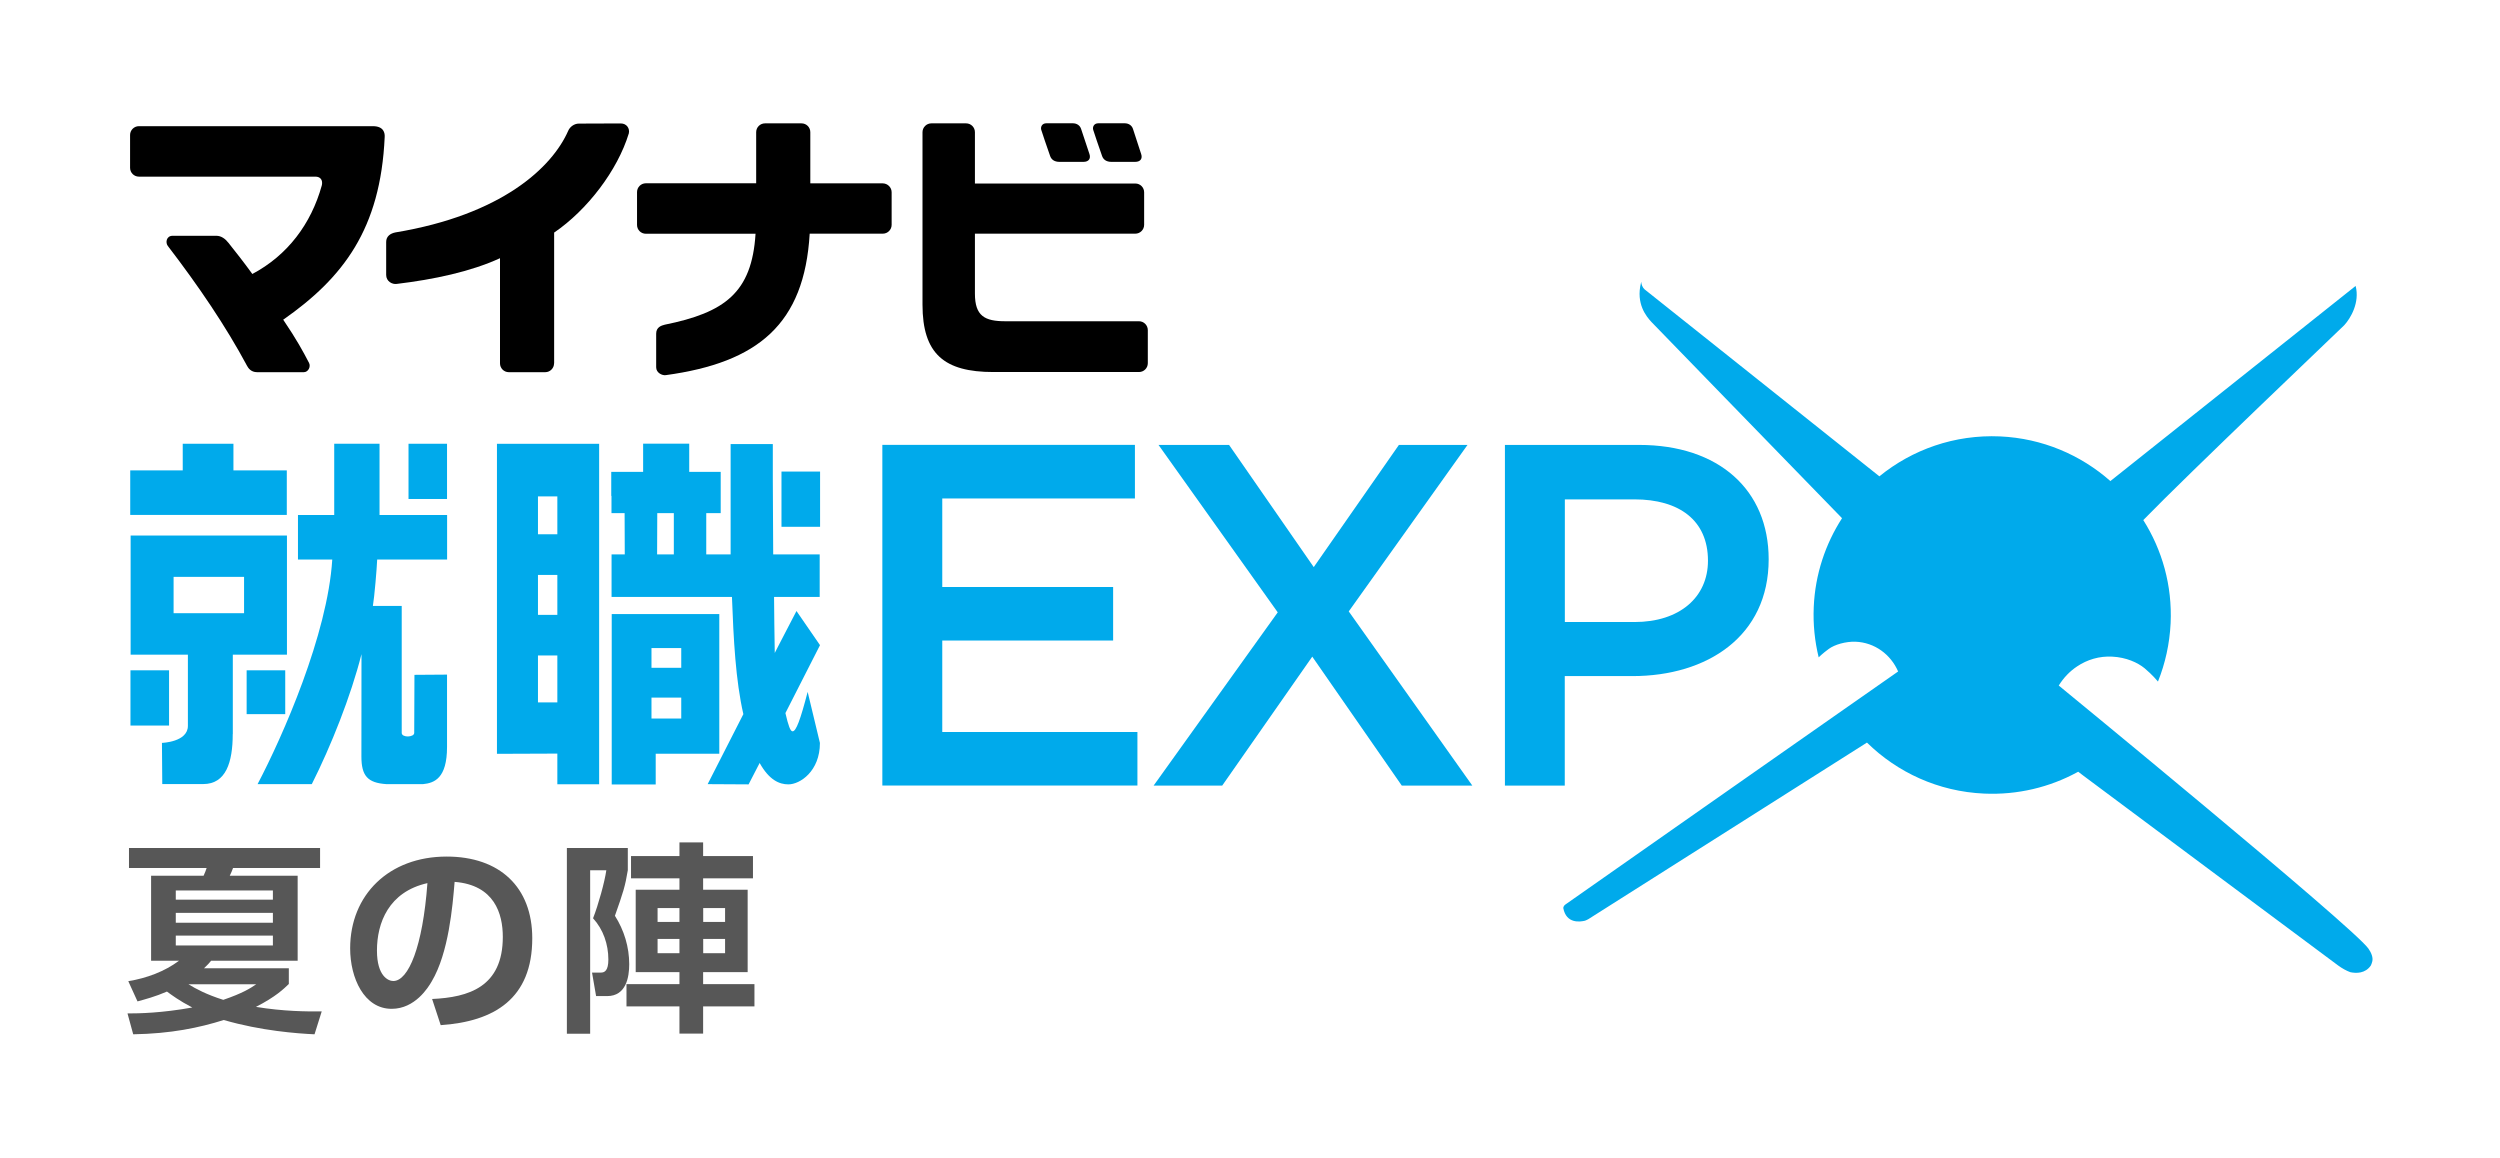 <?xml version="1.0" encoding="UTF-8"?>
<svg id="_レイヤー_2" data-name="レイヤー 2" xmlns="http://www.w3.org/2000/svg" viewBox="0 0 320 148.18">
  <defs>
    <style>
      .cls-1 {
        fill: none;
      }

      .cls-1, .cls-2, .cls-3, .cls-4 {
        stroke-width: 0px;
      }

      .cls-3 {
        fill: #575757;
      }

      .cls-4 {
        fill: #00aaeb;
      }
    </style>
  </defs>
  <g id="d">
    <g>
      <g>
        <g>
          <path class="cls-3" d="M16.43,125.59c2.35-.39,4.63-1.23,6.49-2.62h-3.58v-10.88h6.72c.18-.39.29-.68.39-.99h-9.94v-2.56h24.46v2.56h-11.14c-.13.39-.24.6-.42.99h8.69v10.88h-11.07c-.26.31-.44.52-.92.97h10.86v2.01c-.65.63-1.7,1.65-4.21,2.93,3.53.58,6.51.6,8.42.58l-.92,2.93c-2.2-.1-6.85-.44-11.62-1.83-3.14.99-6.75,1.75-11.59,1.83l-.73-2.67c1.52,0,4.34-.05,8.29-.76-1.7-.89-2.64-1.6-3.24-2.04-1.49.65-2.8.99-3.77,1.26l-1.18-2.59ZM22.5,113.98v1.18h12.43v-1.18h-12.43ZM22.5,116.85v1.26h12.43v-1.26h-12.43ZM22.5,119.76v1.26h12.43v-1.26h-12.43ZM24.13,125.99c.94.58,2.3,1.31,4.45,1.99,2.51-.86,3.48-1.49,4.21-1.99h-8.66Z"/>
          <path class="cls-3" d="M55.31,127.87c4.68-.21,9.05-1.54,9.05-7.95,0-2.96-1.07-6.64-6.17-7.04-.26,3.14-.76,9.08-2.93,12.74-.44.76-2.12,3.51-5.13,3.51-3.53,0-5.31-3.95-5.31-7.74,0-6.85,4.97-11.75,12.35-11.75,6.78,0,10.96,3.9,10.96,10.46,0,7.74-4.87,10.65-11.72,11.12l-1.1-3.35ZM48.25,121.67c0,3.3,1.47,3.9,2.09,3.9,1.94,0,3.77-4.37,4.37-12.53-4.97,1.12-6.46,5.1-6.46,8.63Z"/>
          <path class="cls-3" d="M72.56,132.32v-23.78h7.8v2.85c-.34,2.07-.6,2.85-1.65,5.83,1.18,1.86,1.83,4,1.83,6.2,0,1.65-.39,4.08-2.83,4.08h-1.41l-.52-3.01h1.15c.47,0,.94-.26.94-1.67,0-1.94-.65-3.85-1.96-5.28.68-1.73,1.49-4.66,1.7-6.15h-2.07v20.93h-2.98ZM86.97,107.83h3.03v1.75h6.38v2.85h-6.38v1.46h5.7v10.54h-5.7v1.54h6.57v2.85h-6.57v3.48h-3.03v-3.48h-6.78v-2.85h6.78v-1.54h-5.6v-10.54h5.6v-1.46h-6.2v-2.85h6.2v-1.75ZM84.17,116.23v1.78h2.8v-1.78h-2.8ZM84.17,120.18v1.83h2.8v-1.83h-2.8ZM90.01,116.23v1.78h2.8v-1.78h-2.8ZM90.01,120.18v1.83h2.8v-1.83h-2.8Z"/>
        </g>
        <g>
          <g>
            <rect class="cls-4" x="16.7" y="85.8" width="4.94" height="7.07"/>
            <rect class="cls-4" x="31.57" y="85.8" width="4.94" height="5.61"/>
            <path class="cls-4" d="M29.8,93.96v-10.16h6.93v-15.25h-20.01v15.25h7.33v9.11c0,2.08-3.32,2.18-3.32,2.18l.04,5.27h5.24c2.92,0,3.78-2.8,3.78-6.41ZM22.22,78.49v-4.65h9.02v4.65h-9.02Z"/>
            <polygon class="cls-4" points="36.71 65.91 36.71 60.21 29.88 60.21 29.88 56.8 23.39 56.8 23.39 60.21 16.67 60.21 16.67 65.91 36.71 65.91"/>
            <path class="cls-4" d="M57.22,95.61v-9.26l-4.17.03s-.03,6.85-.03,7.43-1.6.64-1.6,0v-16.25h-3.69c.2-1.19.5-4.75.55-5.94h8.95v-5.7h-8.65v-9.12h-5.8v9.12h-4.64v5.7h4.39c-.6,9.61-6.33,22.6-9.56,28.75h6.94c2.44-4.84,5-11.25,6.36-16.64,0,0-.01,13.1-.01,13.1,0,2.48.79,3.38,3.21,3.54h4.67c1.44-.14,3.08-.73,3.08-4.75Z"/>
            <rect class="cls-4" x="52.29" y="56.8" width="4.93" height="7.07"/>
            <rect class="cls-4" x="100.03" y="60.36" width="4.94" height="7.07"/>
            <path class="cls-4" d="M78.27,63.48v2.2h1.68l.02,5.28h-1.69v5.45h15.41c.2,5.4.47,10.69,1.46,15l-4.57,8.96,5.24.03,1.42-2.75s0,.01,0,.02c1.2,2.15,2.49,2.73,3.67,2.73,1.5,0,4.04-1.69,4.04-5.3l-1.57-6.54c-.94,3.61-1.48,5.05-1.93,5.05-.29,0-.54-.72-.91-2.31,0-.02,0-.04,0-.04l4.42-8.68-3.01-4.37s-2.81,5.4-2.78,5.37c-.03-2.14-.09-5.45-.09-7.17h5.84v-5.45h-5.95c0-2.58-.05-6.54-.05-9.66v-4.46h-5.4v14.12h-3.12v-5.28s1.85,0,1.85,0v-5.28h-4.03v-3.61h-5.9v3.61h-4.08v3.08ZM76.71,56.81h-13.1v6.72h0v27.1s0,0,0,0v5.86l7.73-.03v3.93h5.35v-43.59ZM92.07,96.47v-17.87h-13.77v21.81h5.63v-3.93h8.14ZM71.34,89.91h-2.48v-6.01h2.48v6.01ZM71.34,78.7h-2.48v-5.11h2.48v5.11ZM71.34,68.39h-2.48v-4.85h2.48v4.85ZM86.23,70.96h-2.12l.02-5.28h2.12v5.28ZM87.2,91.97h-3.81v-2.68h3.81v2.68ZM87.2,85.48h-3.81v-2.53h3.81v2.53Z"/>
          </g>
          <g>
            <path class="cls-4" d="M270.11,61.56c-3.78-3.33-8.67-5.45-14.09-5.7-5.84-.26-11.26,1.69-15.46,5.11l-30.05-23.93c-.25-.21-.43-.64-.43-.97-.01.05-.03.1-.04.16-.65,2.64.67,4.26,1.35,4.99.53.58,16.4,16.87,24.39,25.11-2.12,3.29-3.44,7.17-3.62,11.36-.1,2.23.13,4.39.63,6.45,0,0,.51-.51,1.28-1.07.77-.57,2.18-.97,3.43-.93,2.45.09,4.52,1.63,5.46,3.81l-7.24,5.06c-.12.06-35.28,24.72-35.34,24.76-.21.14-.27.33-.28.46.38,2.04,2.16,1.77,2.78,1.62.15-.06.29-.12.43-.2l35.66-22.6c3.88,3.81,9.13,6.27,15,6.53,4.31.19,8.4-.82,11.93-2.74-.01,0,.11-.06.11-.06,0,0,.5.38.68.52,0,0,31.76,23.68,32.59,24.28.51.37,1.04.67,1.56.86.76.16,1.92.18,2.63-.86.07-.15.13-.32.18-.51.13-.49-.12-1.13-.5-1.66-2.02-2.83-39.63-33.66-39.63-33.66.61-.99,1.41-1.83,2.35-2.45,1.29-.87,2.85-1.34,4.5-1.25,1.79.09,3.25.76,4.13,1.48,1.01.84,1.72,1.71,1.72,1.71.93-2.32,1.49-4.83,1.62-7.47.22-4.84-1.09-9.39-3.5-13.2,5.68-5.85,25.5-24.7,25.72-24.94.83-.9,2.01-2.92,1.46-5.03l-31.41,24.99Z"/>
            <g>
              <path class="cls-4" d="M145.28,63.8h-24.67v11.34h21.87v6.85h-21.87v11.71h24.98v6.85h-32.65v-43.61h32.33v6.85Z"/>
              <path class="cls-4" d="M179.43,100.56l-11.46-16.51-11.53,16.51h-8.78l15.89-22.18-15.26-21.43h9.03l10.84,15.64,10.9-15.64h8.78l-15.2,21.31,15.82,22.3h-9.03Z"/>
              <path class="cls-4" d="M208.95,86.54h-8.66v14.02h-7.66v-43.61h17.19c10.16,0,16.57,5.73,16.57,14.64,0,9.84-7.85,14.95-17.44,14.95ZM209.21,63.92h-8.91v15.7h8.91c5.79,0,9.41-3.18,9.41-7.85,0-5.17-3.68-7.85-9.41-7.85Z"/>
            </g>
          </g>
          <g>
            <path class="cls-2" d="M36.27,40.95c1.72,2.54,2.52,4.03,3.29,5.51.25.49-.12,1.18-.67,1.18h-5.98c-.79,0-1.13-.53-1.28-.8-2.72-5.08-6.23-10.25-10.15-15.36-.33-.43-.19-1.3.62-1.3h5.59c.63,0,1.15.39,1.55.9,1.03,1.3,1.89,2.38,3.06,3.99,4.52-2.4,7.52-6.42,8.88-11.3.11-.38.12-1.16-.85-1.16s-22.55,0-22.55,0c-.62,0-1.13-.5-1.13-1.13v-4.2c0-.62.51-1.13,1.13-1.13,0,0,28.5,0,29.94,0s1.55.92,1.52,1.39c-.53,11.79-5.32,18.02-13,23.39"/>
            <path class="cls-2" d="M70.92,46.51c0,.62-.51,1.13-1.13,1.13h-4.66c-.63,0-1.13-.51-1.13-1.13v-13.46c-3.77,1.73-8.48,2.72-13.21,3.29-.59.09-1.36-.33-1.36-1.15v-4.22c0-.72.53-1.09,1.18-1.22,13.58-2.25,20.05-8.28,22.13-13.03.21-.48.75-.9,1.35-.9,1.64,0,4.79-.01,5.36-.02.78,0,1.18.65,1.04,1.27-1.45,4.76-5.34,9.83-9.56,12.7v16.74Z"/>
            <path class="cls-2" d="M103.72,23.47h9.28c.62.01,1.13.52,1.13,1.14v4.17c0,.62-.51,1.13-1.13,1.13h-9.36c-.68,11.57-6.59,16.49-18.43,18.11-.43.06-1.22-.28-1.22-1.01v-4.3c0-.84.67-1.04,1.1-1.15,7.64-1.55,11.15-4.07,11.62-11.64h-14.04c-.63,0-1.13-.5-1.13-1.13v-4.2c0-.63.51-1.13,1.13-1.13h14.12s0-6.54,0-6.54c0-.63.51-1.13,1.13-1.13h4.67c.63,0,1.13.5,1.13,1.13v6.55Z"/>
            <g>
              <g>
                <path class="cls-2" d="M145.3,20.72h-3.02c-.68,0-1.05-.3-1.21-.74-.38-1.05-1.06-3.1-1.14-3.36-.11-.36.09-.84.65-.84h3.38c.53,0,.92.29,1.06.72.06.2.68,2.11,1.05,3.22.19.56-.07,1-.78,1Z"/>
                <path class="cls-2" d="M138.67,20.72h-3.04c-.68,0-1.05-.3-1.21-.74-.38-1.05-1.06-3.1-1.14-3.36-.11-.36.09-.84.65-.84h3.39c.53,0,.92.29,1.06.72.07.2.7,2.11,1.07,3.22.19.56-.07,1-.78,1Z"/>
              </g>
              <path class="cls-2" d="M146.92,46.49c0,.63-.51,1.13-1.13,1.13h-18.64c-6.29,0-9.07-2.32-9.07-8.63v-22.07c0-.62.51-1.13,1.13-1.13h4.45c.63,0,1.13.51,1.13,1.13v6.57h20.53c.63,0,1.13.5,1.13,1.13v4.16c0,.62-.51,1.13-1.13,1.13h-20.53s0,7.67,0,7.67c0,2.87,1.25,3.54,3.89,3.54h17.11c.62,0,1.13.51,1.13,1.14v4.22Z"/>
            </g>
          </g>
        </g>
      </g>
      <rect class="cls-1" y="0" width="320" height="148.18"/>
    </g>
  </g>
</svg>